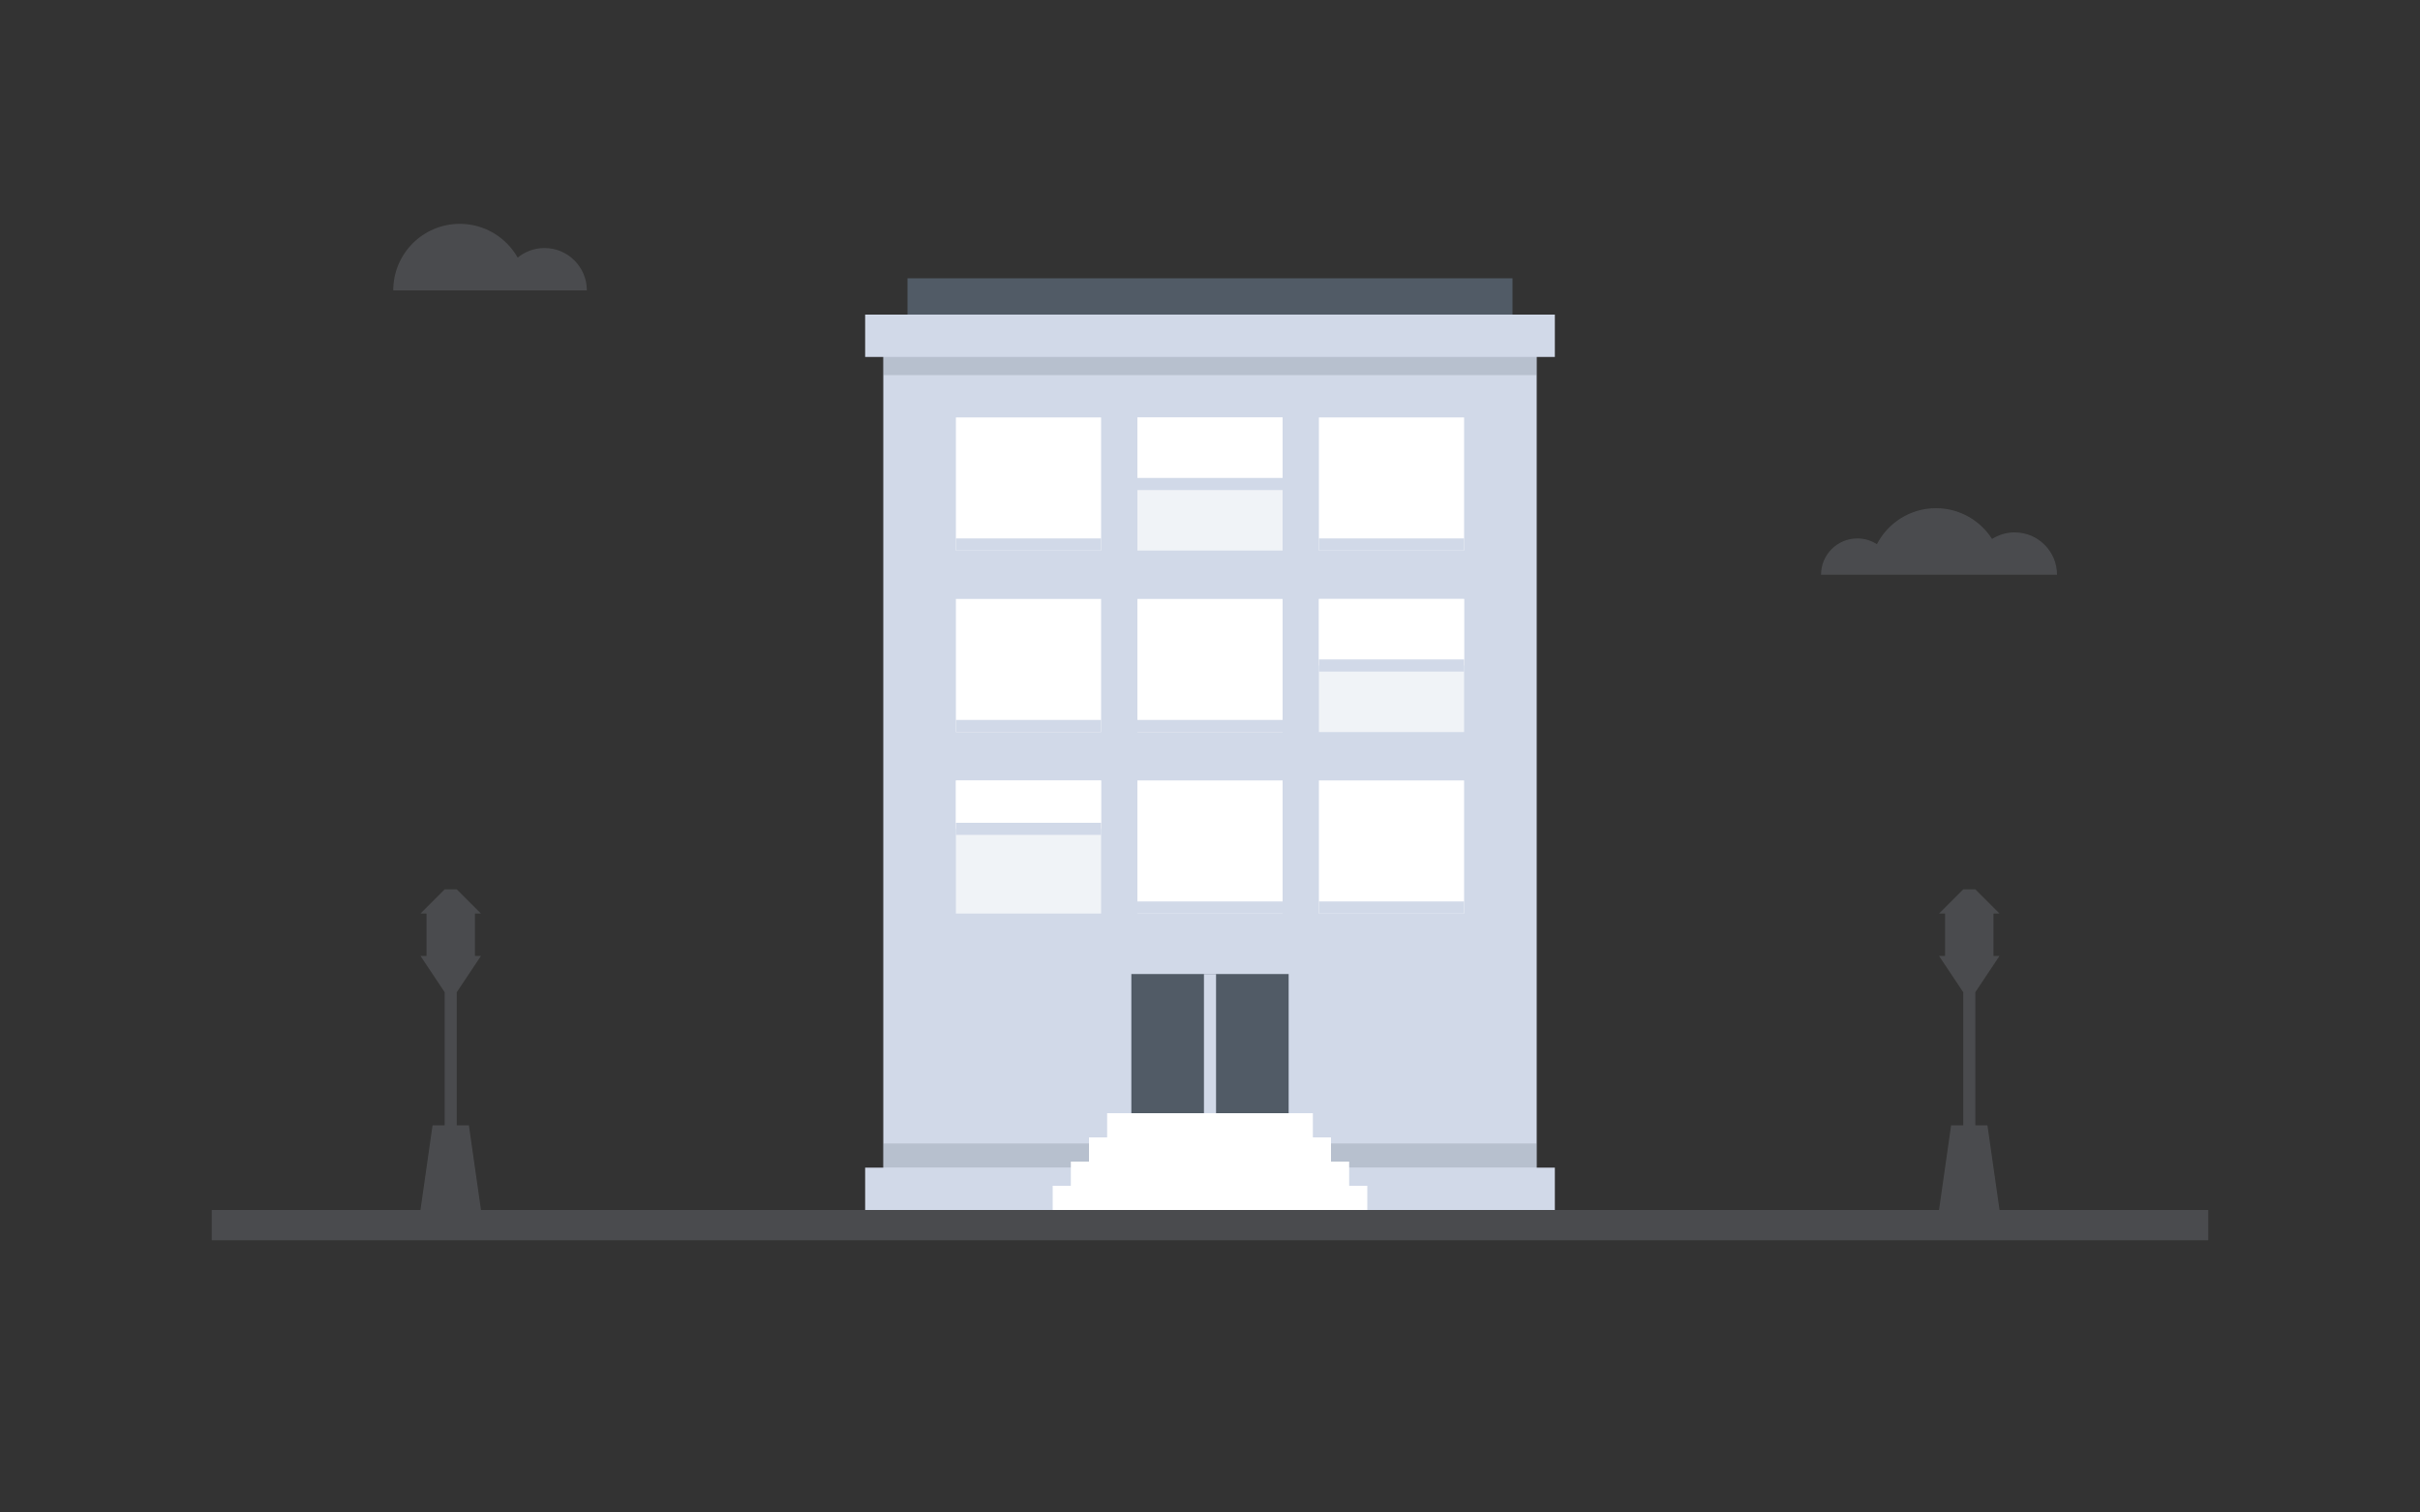 <?xml version="1.0" encoding="utf-8"?>
<!-- Generator: Adobe Illustrator 16.0.0, SVG Export Plug-In . SVG Version: 6.00 Build 0)  -->
<!DOCTYPE svg PUBLIC "-//W3C//DTD SVG 1.1//EN" "http://www.w3.org/Graphics/SVG/1.1/DTD/svg11.dtd">
<svg version="1.1" id="Layer_1" xmlns="http://www.w3.org/2000/svg" xmlns:xlink="http://www.w3.org/1999/xlink" x="0px" y="0px"
	 width="400px" height="250px" viewBox="0 0 400 250" enable-background="new 0 0 400 250" xml:space="preserve">
<rect x="0" y="0" width="400" height="250" fill="#333333" stroke="none"/>
<g>
	<defs>
		<rect id="SVGID_1_" width="400" height="250"/>
	</defs>
	<clipPath id="SVGID_2_">
		<use xlink:href="#SVGID_1_"  overflow="visible"/>
	</clipPath>
	<g clip-path="url(#SVGID_2_)">
		<defs>
			<rect id="SVGID_3_" width="400" height="250"/>
		</defs>
		<clipPath id="SVGID_4_">
			<use xlink:href="#SVGID_3_"  overflow="visible"/>
		</clipPath>
		<g opacity="0.15" clip-path="url(#SVGID_4_)">
			<g>
				<defs>
					<rect id="SVGID_5_" x="35" y="200" width="330" height="5"/>
				</defs>
				<clipPath id="SVGID_6_">
					<use xlink:href="#SVGID_5_"  overflow="visible"/>
				</clipPath>
				<rect x="35" y="200" clip-path="url(#SVGID_6_)" fill="#D1D9E8" width="330" height="5"/>
			</g>
		</g>
	</g>
	<rect x="146" y="52" clip-path="url(#SVGID_2_)" fill="#D1D9E8" width="108" height="148"/>
	<g clip-path="url(#SVGID_2_)">
		<defs>
			<rect id="SVGID_7_" width="400" height="250"/>
		</defs>
		<clipPath id="SVGID_8_">
			<use xlink:href="#SVGID_7_"  overflow="visible"/>
		</clipPath>
		<g opacity="0.2" clip-path="url(#SVGID_8_)">
			<g>
				<defs>
					<rect id="SVGID_9_" x="146" y="52" width="108" height="10"/>
				</defs>
				<clipPath id="SVGID_10_">
					<use xlink:href="#SVGID_9_"  overflow="visible"/>
				</clipPath>
				<rect x="146" y="52" clip-path="url(#SVGID_10_)" fill="#515B66" width="108" height="10"/>
			</g>
		</g>
	</g>
	<g clip-path="url(#SVGID_2_)">
		<defs>
			<rect id="SVGID_11_" width="400" height="250"/>
		</defs>
		<clipPath id="SVGID_12_">
			<use xlink:href="#SVGID_11_"  overflow="visible"/>
		</clipPath>
		<g opacity="0.2" clip-path="url(#SVGID_12_)">
			<g>
				<defs>
					<rect id="SVGID_13_" x="146" y="189" width="108" height="4"/>
				</defs>
				<clipPath id="SVGID_14_">
					<use xlink:href="#SVGID_13_"  overflow="visible"/>
				</clipPath>
				<rect x="146" y="189" clip-path="url(#SVGID_14_)" fill="#515B66" width="108" height="4"/>
			</g>
		</g>
	</g>
	<rect x="143" y="52" clip-path="url(#SVGID_2_)" fill="#D1D9E8" width="114" height="7"/>
	<rect x="187" y="161" clip-path="url(#SVGID_2_)" fill="#515B66" width="26" height="39"/>
	<rect x="199" y="161" clip-path="url(#SVGID_2_)" fill="#D1D9E8" width="2" height="39"/>
	<rect x="150" y="46" clip-path="url(#SVGID_2_)" fill="#515B66" width="100" height="6"/>
	<g clip-path="url(#SVGID_2_)">
		<defs>
			<rect id="SVGID_15_" width="400" height="250"/>
		</defs>
		<clipPath id="SVGID_16_">
			<use xlink:href="#SVGID_15_"  overflow="visible"/>
		</clipPath>
		<g opacity="0.15" clip-path="url(#SVGID_16_)">
			<g>
				<defs>
					<rect id="SVGID_17_" x="320.5" y="147" width="10" height="53"/>
				</defs>
				<clipPath id="SVGID_18_">
					<use xlink:href="#SVGID_17_"  overflow="visible"/>
				</clipPath>
				<polygon clip-path="url(#SVGID_18_)" fill="#D1D9E8" points="330.5,158 329.5,158 329.5,151 330.5,151 326.5,147 324.5,147 
					320.5,151 321.5,151 321.5,158 320.5,158 324.5,164 324.5,186 322.5,186 320.5,200 330.5,200 328.5,186 326.5,186 326.5,164 
									"/>
			</g>
		</g>
	</g>
	<g clip-path="url(#SVGID_2_)">
		<defs>
			<rect id="SVGID_19_" width="400" height="250"/>
		</defs>
		<clipPath id="SVGID_20_">
			<use xlink:href="#SVGID_19_"  overflow="visible"/>
		</clipPath>
		<g opacity="0.15" clip-path="url(#SVGID_20_)">
			<g>
				<defs>
					<rect id="SVGID_21_" x="69.5" y="147" width="10" height="53"/>
				</defs>
				<clipPath id="SVGID_22_">
					<use xlink:href="#SVGID_21_"  overflow="visible"/>
				</clipPath>
				<polygon clip-path="url(#SVGID_22_)" fill="#D1D9E8" points="79.5,158 78.5,158 78.5,151 79.5,151 75.5,147 73.5,147 69.5,151 
					70.5,151 70.5,158 69.5,158 73.5,164 73.5,186 71.5,186 69.5,200 79.5,200 77.5,186 75.5,186 75.5,164 				"/>
			</g>
		</g>
	</g>
	<g clip-path="url(#SVGID_2_)">
		<defs>
			<rect id="SVGID_23_" width="400" height="250"/>
		</defs>
		<clipPath id="SVGID_24_">
			<use xlink:href="#SVGID_23_"  overflow="visible"/>
		</clipPath>
		<g opacity="0.15" clip-path="url(#SVGID_24_)">
			<g>
				<defs>
					<rect id="SVGID_25_" x="301" y="84" width="39" height="11"/>
				</defs>
				<clipPath id="SVGID_26_">
					<use xlink:href="#SVGID_25_"  overflow="visible"/>
				</clipPath>
				<path clip-path="url(#SVGID_26_)" fill="#D1D9E8" d="M307,89c1.192,0,2.3,0.352,3.234,0.951C312.064,86.418,315.747,84,320,84
					c3.896,0,7.311,2.031,9.265,5.087C330.347,88.402,331.625,88,333,88c3.866,0,7,3.134,7,7h-39C301,91.686,303.686,89,307,89"/>
			</g>
		</g>
	</g>
	<g clip-path="url(#SVGID_2_)">
		<defs>
			<rect id="SVGID_27_" width="400" height="250"/>
		</defs>
		<clipPath id="SVGID_28_">
			<use xlink:href="#SVGID_27_"  overflow="visible"/>
		</clipPath>
		<g opacity="0.15" clip-path="url(#SVGID_28_)">
			<g>
				<defs>
					<rect id="SVGID_29_" x="65" y="37" width="32" height="11"/>
				</defs>
				<clipPath id="SVGID_30_">
					<use xlink:href="#SVGID_29_"  overflow="visible"/>
				</clipPath>
				<path clip-path="url(#SVGID_30_)" fill="#D1D9E8" d="M76,37c4.104,0,7.677,2.252,9.567,5.584C86.774,41.594,88.318,41,90,41
					c3.866,0,7,3.134,7,7H65C65,41.925,69.925,37,76,37"/>
			</g>
		</g>
	</g>
	<rect x="188" y="99" clip-path="url(#SVGID_2_)" fill="#FFFFFF" width="24" height="22"/>
	<rect x="158" y="99" clip-path="url(#SVGID_2_)" fill="#FFFFFF" width="24" height="22"/>
	<rect x="218" y="99" clip-path="url(#SVGID_2_)" fill="#F0F3F7" width="24" height="22"/>
	<rect x="218" y="99" clip-path="url(#SVGID_2_)" fill="#FFFFFF" width="24" height="11"/>
	<rect x="218" y="109" clip-path="url(#SVGID_2_)" fill="#D1D9E8" width="24" height="2"/>
	<rect x="158" y="69" clip-path="url(#SVGID_2_)" fill="#FFFFFF" width="24" height="22"/>
	<rect x="218" y="69" clip-path="url(#SVGID_2_)" fill="#FFFFFF" width="24" height="22"/>
	<rect x="188" y="119" clip-path="url(#SVGID_2_)" fill="#D1D9E8" width="24" height="2"/>
	<rect x="218" y="89" clip-path="url(#SVGID_2_)" fill="#D1D9E8" width="24" height="2"/>
	<rect x="158" y="89" clip-path="url(#SVGID_2_)" fill="#D1D9E8" width="24" height="2"/>
	<rect x="158" y="119" clip-path="url(#SVGID_2_)" fill="#D1D9E8" width="24" height="2"/>
	<rect x="188" y="129" clip-path="url(#SVGID_2_)" fill="#FFFFFF" width="24" height="22"/>
	<rect x="158" y="129" clip-path="url(#SVGID_2_)" fill="#F0F3F7" width="24" height="22"/>
	<rect x="158" y="129" clip-path="url(#SVGID_2_)" fill="#FFFFFF" width="24" height="8"/>
	<rect x="218" y="129" clip-path="url(#SVGID_2_)" fill="#FFFFFF" width="24" height="22"/>
	<rect x="188" y="69" clip-path="url(#SVGID_2_)" fill="#F0F3F7" width="24" height="22"/>
	<rect x="188" y="69" clip-path="url(#SVGID_2_)" fill="#FFFFFF" width="24" height="11"/>
	<rect x="188" y="79" clip-path="url(#SVGID_2_)" fill="#D1D9E8" width="24" height="2"/>
	<rect x="188" y="149" clip-path="url(#SVGID_2_)" fill="#D1D9E8" width="24" height="2"/>
	<rect x="218" y="149" clip-path="url(#SVGID_2_)" fill="#D1D9E8" width="24" height="2"/>
	<rect x="158" y="136" clip-path="url(#SVGID_2_)" fill="#D1D9E8" width="24" height="2"/>
	<rect x="143" y="193" clip-path="url(#SVGID_2_)" fill="#D1D9E8" width="114" height="7"/>
	<rect x="183" y="184" clip-path="url(#SVGID_2_)" fill="#FFFFFF" width="34" height="4"/>
	<rect x="180" y="188" clip-path="url(#SVGID_2_)" fill="#FFFFFF" width="40" height="4"/>
	<rect x="177" y="192" clip-path="url(#SVGID_2_)" fill="#FFFFFF" width="46" height="4"/>
	<rect x="174" y="196" clip-path="url(#SVGID_2_)" fill="#FFFFFF" width="52" height="4"/>
</g>
</svg>

